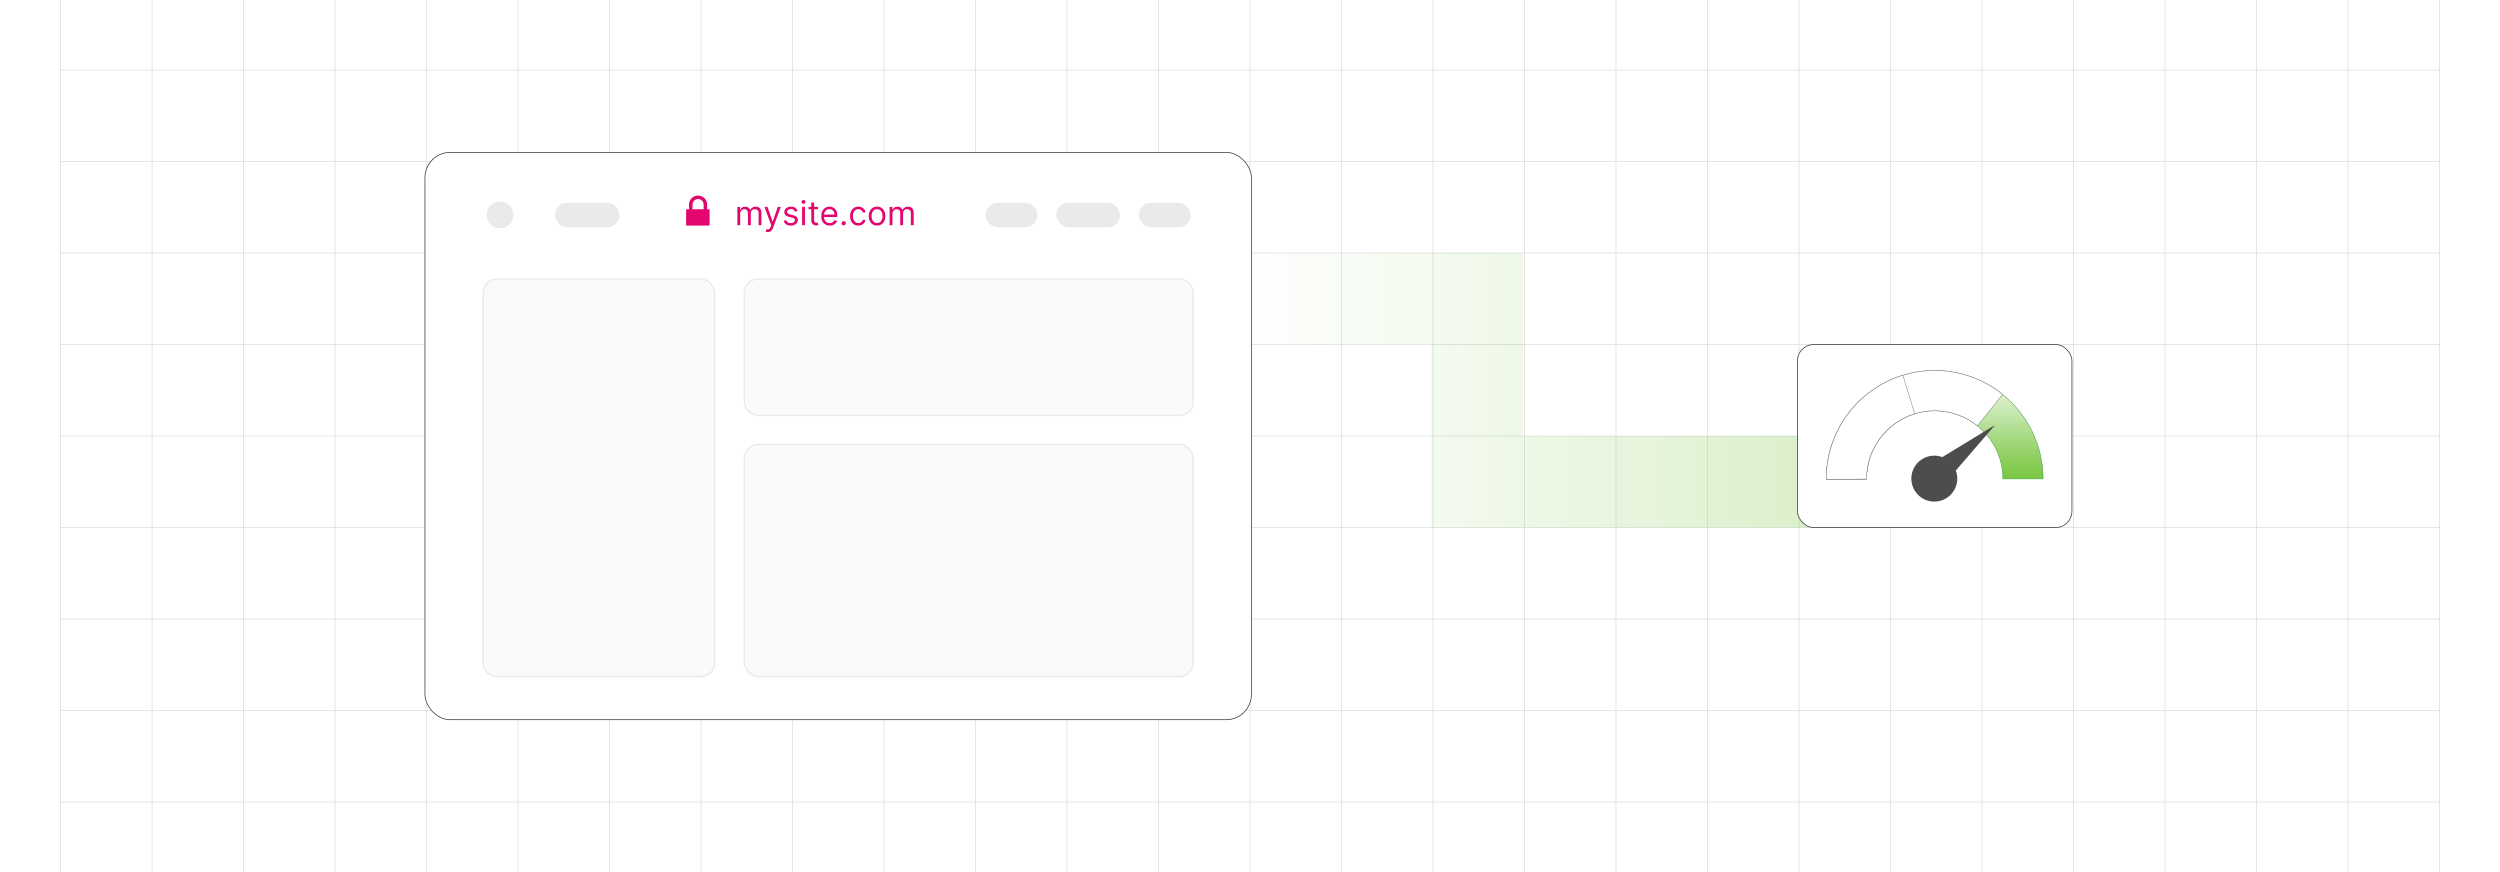 <?xml version="1.0" encoding="UTF-8"?><svg id="Layer_1" xmlns="http://www.w3.org/2000/svg" xmlns:xlink="http://www.w3.org/1999/xlink" viewBox="0 0 860 300"><defs><clipPath id="clippath"><rect width="860" height="300" fill="none" stroke-width="0"/></clipPath><linearGradient id="linear-gradient" x1="429.478" y1="134.262" x2="649.792" y2="134.262" gradientUnits="userSpaceOnUse"><stop offset="0" stop-color="#7ac743" stop-opacity="0"/><stop offset=".368" stop-color="#7ac743" stop-opacity=".353"/><stop offset="1" stop-color="#7ac743"/></linearGradient><linearGradient id="linear-gradient-2" x1="665.536" y1="164.865" x2="665.536" y2="127.453" gradientUnits="userSpaceOnUse"><stop offset="0" stop-color="#7ac743"/><stop offset=".13" stop-color="#7ac743" stop-opacity=".905"/><stop offset=".394" stop-color="#7ac743" stop-opacity=".66"/><stop offset=".763" stop-color="#7ac743" stop-opacity=".269"/><stop offset="1" stop-color="#7ac743" stop-opacity="0"/></linearGradient></defs><rect y="0" width="860" height="300" rx="5" ry="5" fill="#fff" stroke-width="0"/><rect y="0" width="860" height="300" rx="5" ry="5" fill="#fff" stroke-width="0"/><g clip-path="url(#clippath)"><rect y="0" width="860" height="300" rx="5" ry="5" fill="#fff" stroke-width="0"/><rect x="20.832" y="-7.373" width="818.338" height="314.746" fill="none" stroke="#dbdcdd" stroke-miterlimit="10" stroke-width=".25"/><line x1="20.83" y1="275.899" x2="839.168" y2="275.899" fill="none" stroke="#dbdcdd" stroke-miterlimit="10" stroke-width=".25"/><line x1="20.83" y1="244.424" x2="839.168" y2="244.424" fill="none" stroke="#dbdcdd" stroke-miterlimit="10" stroke-width=".25"/><line x1="20.83" y1="212.949" x2="839.168" y2="212.949" fill="none" stroke="#dbdcdd" stroke-miterlimit="10" stroke-width=".25"/><line x1="20.83" y1="181.475" x2="839.168" y2="181.475" fill="none" stroke="#dbdcdd" stroke-miterlimit="10" stroke-width=".25"/><line x1="20.83" y1="150" x2="839.168" y2="150" fill="none" stroke="#dbdcdd" stroke-miterlimit="10" stroke-width=".25"/><line x1="20.83" y1="118.526" x2="839.168" y2="118.526" fill="none" stroke="#dbdcdd" stroke-miterlimit="10" stroke-width=".25"/><line x1="20.83" y1="87.051" x2="839.168" y2="87.051" fill="none" stroke="#dbdcdd" stroke-miterlimit="10" stroke-width=".25"/><line x1="20.83" y1="55.577" x2="839.168" y2="55.577" fill="none" stroke="#dbdcdd" stroke-miterlimit="10" stroke-width=".25"/><line x1="20.83" y1="24.102" x2="839.168" y2="24.102" fill="none" stroke="#dbdcdd" stroke-miterlimit="10" stroke-width=".25"/><polyline points="807.692 307.373 807.692 275.896 807.692 244.428 807.692 212.95 807.692 181.473 807.692 150.005 807.692 118.527 807.692 87.05 807.692 55.582 807.692 55.572 807.692 24.104 807.692 -7.373" fill="none" stroke="#dbdcdd" stroke-miterlimit="10" stroke-width=".25"/><polyline points="776.215 307.373 776.215 275.896 776.215 244.428 776.215 212.95 776.215 181.473 776.215 150.005 776.215 118.527 776.215 87.05 776.215 55.582 776.215 55.572 776.215 24.104 776.215 -7.373" fill="none" stroke="#dbdcdd" stroke-miterlimit="10" stroke-width=".25"/><polyline points="744.747 307.373 744.747 275.896 744.747 244.428 744.747 212.95 744.747 181.473 744.747 150.005 744.747 118.527 744.747 87.05 744.747 55.582 744.747 55.572 744.747 24.104 744.747 -7.373" fill="none" stroke="#dbdcdd" stroke-miterlimit="10" stroke-width=".25"/><polyline points="713.269 307.373 713.269 275.896 713.269 244.428 713.269 212.95 713.269 181.473 713.269 150.005 713.269 118.527 713.269 87.05 713.269 55.582 713.269 55.572 713.269 24.104 713.269 -7.373" fill="none" stroke="#dbdcdd" stroke-miterlimit="10" stroke-width=".25"/><polyline points="681.792 307.373 681.792 275.896 681.792 244.428 681.792 212.95 681.792 181.473 681.792 150.005 681.792 118.527 681.792 87.05 681.792 55.582 681.792 55.572 681.792 24.104 681.792 -7.373" fill="none" stroke="#dbdcdd" stroke-miterlimit="10" stroke-width=".25"/><polyline points="650.324 307.373 650.324 275.896 650.324 244.428 650.324 212.95 650.324 181.473 650.324 150.005 650.324 118.527 650.324 87.05 650.324 55.582 650.324 55.572 650.324 24.104 650.324 -7.373" fill="none" stroke="#dbdcdd" stroke-miterlimit="10" stroke-width=".25"/><polyline points="618.847 307.373 618.847 275.896 618.847 244.428 618.847 212.95 618.847 181.473 618.847 150.005 618.847 118.527 618.847 87.05 618.847 55.582 618.847 55.572 618.847 24.104 618.847 -7.373" fill="none" stroke="#dbdcdd" stroke-miterlimit="10" stroke-width=".25"/><polyline points="587.369 307.373 587.369 275.896 587.369 244.428 587.369 212.95 587.369 181.473 587.369 150.005 587.369 118.527 587.369 87.05 587.369 55.582 587.369 55.572 587.369 24.104 587.369 -7.373" fill="none" stroke="#dbdcdd" stroke-miterlimit="10" stroke-width=".25"/><polyline points="555.901 307.373 555.901 275.896 555.901 244.428 555.901 212.95 555.901 181.473 555.901 150.005 555.901 118.527 555.901 87.05 555.901 55.582 555.901 55.572 555.901 24.104 555.901 -7.373" fill="none" stroke="#dbdcdd" stroke-miterlimit="10" stroke-width=".25"/><polyline points="524.424 307.373 524.424 275.896 524.424 244.428 524.424 212.95 524.424 181.473 524.424 150.005 524.424 118.527 524.424 87.05 524.424 55.582 524.424 55.572 524.424 24.104 524.424 -7.373" fill="none" stroke="#dbdcdd" stroke-miterlimit="10" stroke-width=".25"/><polyline points="492.946 307.373 492.946 275.896 492.946 244.428 492.946 212.95 492.946 181.473 492.946 150.005 492.946 118.527 492.946 87.05 492.946 55.582 492.946 55.572 492.946 24.104 492.946 -7.373" fill="none" stroke="#dbdcdd" stroke-miterlimit="10" stroke-width=".25"/><polyline points="461.478 307.373 461.478 275.896 461.478 244.428 461.478 212.95 461.478 181.473 461.478 150.005 461.478 118.527 461.478 87.05 461.478 55.582 461.478 55.572 461.478 24.104 461.478 -7.373" fill="none" stroke="#dbdcdd" stroke-miterlimit="10" stroke-width=".25"/><polyline points="430.001 307.373 430.001 275.896 430.001 244.428 430.001 212.95 430.001 181.473 430.001 150.005 430.001 118.527 430.001 87.05 430.001 55.582 430.001 55.572 430.001 24.104 430.001 -7.373" fill="none" stroke="#dbdcdd" stroke-miterlimit="10" stroke-width=".25"/><polyline points="398.523 307.373 398.523 275.896 398.523 244.428 398.523 212.95 398.523 181.473 398.523 150.005 398.523 118.527 398.523 87.05 398.523 55.582 398.523 55.572 398.523 24.104 398.523 -7.373" fill="none" stroke="#dbdcdd" stroke-miterlimit="10" stroke-width=".25"/><polyline points="367.046 307.373 367.046 275.896 367.046 244.428 367.046 212.95 367.046 181.473 367.046 150.005 367.046 118.527 367.046 87.05 367.046 55.582 367.046 55.572 367.046 24.104 367.046 -7.373" fill="none" stroke="#dbdcdd" stroke-miterlimit="10" stroke-width=".25"/><polyline points="335.578 307.373 335.578 275.896 335.578 244.428 335.578 212.95 335.578 181.473 335.578 150.005 335.578 118.527 335.578 87.05 335.578 55.582 335.578 55.572 335.578 24.104 335.578 -7.373" fill="none" stroke="#dbdcdd" stroke-miterlimit="10" stroke-width=".25"/><polyline points="304.101 307.373 304.101 275.896 304.101 244.428 304.101 212.95 304.101 181.473 304.101 150.005 304.101 118.527 304.101 87.05 304.101 55.582 304.101 55.572 304.101 24.104 304.101 -7.373" fill="none" stroke="#dbdcdd" stroke-miterlimit="10" stroke-width=".25"/><polyline points="272.623 307.373 272.623 275.896 272.623 244.428 272.623 212.95 272.623 181.473 272.623 150.005 272.623 118.527 272.623 87.05 272.623 55.582 272.623 55.572 272.623 24.104 272.623 -7.373" fill="none" stroke="#dbdcdd" stroke-miterlimit="10" stroke-width=".25"/><polyline points="241.155 307.373 241.155 275.896 241.155 244.428 241.155 212.95 241.155 181.473 241.155 150.005 241.155 118.527 241.155 87.05 241.155 55.582 241.155 55.572 241.155 24.104 241.155 -7.373" fill="none" stroke="#dbdcdd" stroke-miterlimit="10" stroke-width=".25"/><polyline points="209.678 307.373 209.678 275.896 209.678 244.428 209.678 212.95 209.678 181.473 209.678 150.005 209.678 118.527 209.678 87.05 209.678 55.582 209.678 55.572 209.678 24.104 209.678 -7.373" fill="none" stroke="#dbdcdd" stroke-miterlimit="10" stroke-width=".25"/><polyline points="178.2 307.373 178.2 275.896 178.2 244.428 178.2 212.95 178.2 181.473 178.2 150.005 178.2 118.527 178.2 87.05 178.2 55.582 178.2 55.572 178.2 24.104 178.2 -7.373" fill="none" stroke="#dbdcdd" stroke-miterlimit="10" stroke-width=".25"/><polyline points="146.732 307.373 146.732 275.896 146.732 244.428 146.732 212.95 146.732 181.473 146.732 150.005 146.732 118.527 146.732 87.05 146.732 55.582 146.732 55.572 146.732 24.104 146.732 -7.373" fill="none" stroke="#dbdcdd" stroke-miterlimit="10" stroke-width=".25"/><polyline points="115.255 307.373 115.255 275.896 115.255 244.428 115.255 212.95 115.255 181.473 115.255 150.005 115.255 118.527 115.255 87.05 115.255 55.582 115.255 55.572 115.255 24.104 115.255 -7.373" fill="none" stroke="#dbdcdd" stroke-miterlimit="10" stroke-width=".25"/><polyline points="83.777 307.373 83.777 275.896 83.777 244.428 83.777 212.95 83.777 181.473 83.777 150.005 83.777 118.527 83.777 87.05 83.777 55.582 83.777 55.572 83.777 24.104 83.777 -7.373" fill="none" stroke="#dbdcdd" stroke-miterlimit="10" stroke-width=".25"/><polyline points="52.309 307.373 52.309 275.896 52.309 244.428 52.309 212.95 52.309 181.473 52.309 150.005 52.309 118.527 52.309 87.05 52.309 55.582 52.309 55.572 52.309 24.104 52.309 -7.373" fill="none" stroke="#dbdcdd" stroke-miterlimit="10" stroke-width=".25"/></g><rect x="146.183" y="52.419" width="284.296" height="195.163" rx="8.687" ry="8.687" fill="#fff" stroke="#333" stroke-miterlimit="10" stroke-width=".25"/><circle cx="172.015" cy="73.963" r="4.613" fill="#eaeaea" stroke-width="0"/><rect x="190.86" y="69.731" width="22.234" height="8.464" rx="4.232" ry="4.232" fill="#eaeaea" stroke-width="0"/><rect x="338.999" y="69.731" width="17.905" height="8.464" rx="4.232" ry="4.232" fill="#eaeaea" stroke-width="0"/><rect x="363.374" y="69.731" width="21.893" height="8.464" rx="4.232" ry="4.232" fill="#eaeaea" stroke-width="0"/><rect x="391.737" y="69.731" width="17.905" height="8.464" rx="4.232" ry="4.232" fill="#eaeaea" stroke-width="0"/><rect x="166.215" y="96.004" width="79.596" height="136.729" rx="4.639" ry="4.639" fill="#fafafa" stroke="#eaeaea" stroke-miterlimit="10" stroke-width=".506"/><rect x="256.066" y="96.004" width="154.38" height="46.879" rx="4.543" ry="4.543" fill="#fafafa" stroke="#eaeaea" stroke-miterlimit="10" stroke-width=".506"/><rect x="256.066" y="152.86" width="154.38" height="79.874" rx="4.809" ry="4.809" fill="#fafafa" stroke="#eaeaea" stroke-miterlimit="10" stroke-width=".506"/><path d="M243.862,71.978h-.6v-1.591c0-.859-.351-1.639-.916-2.204l-.001-.001c-.565-.565-1.345-.916-2.203-.916-.859,0-1.64.351-2.205.916v.001c-.565.565-.916,1.345-.916,2.204v1.591h-.753c-.134,0-.243.109-.243.243v5.134c0,.134.109.243.243.243h7.595c.134,0,.243-.109.243-.243v-5.134c0-.134-.109-.243-.243-.243ZM242.049,71.978h-3.816v-1.608c0-.525.214-1.002.56-1.348.346-.346.824-.56,1.349-.56.524,0,1.001.214,1.347.56h.001c.345.346.56.823.56,1.348v1.608Z" fill="#e2066f" fill-rule="evenodd" stroke-width="0"/><path d="M253.654,77.468v-6.298h.935v.984h.082c.131-.336.343-.598.636-.785.292-.187.644-.281,1.054-.281.415,0,.762.094,1.039.281.277.188.494.449.65.785h.065c.161-.325.403-.584.726-.777.322-.192.709-.289,1.16-.289.564,0,1.023.176,1.382.527.358.352.537.897.537,1.638v4.215h-.968v-4.215c0-.465-.127-.797-.381-.997-.255-.199-.554-.299-.898-.299-.442,0-.785.133-1.029.4-.243.267-.364.604-.364,1.011v4.1h-.984v-4.314c0-.358-.116-.647-.349-.867-.232-.22-.531-.33-.897-.33-.252,0-.486.067-.703.201-.218.134-.393.319-.525.556-.132.236-.198.509-.198.818v3.936h-.968Z" fill="#e2066f" stroke-width="0"/><path d="M264.085,79.829c-.164,0-.31-.013-.439-.039-.129-.026-.218-.051-.267-.076l.246-.853c.235.06.442.082.623.065.181-.016.341-.096.481-.24s.271-.375.388-.695l.181-.492-2.329-6.331h1.05l1.738,5.019h.065l1.738-5.019h1.05l-2.673,7.216c-.12.325-.27.595-.447.81-.178.215-.383.374-.617.478-.233.103-.496.156-.789.156Z" fill="#e2066f" stroke-width="0"/><path d="M274.351,72.581l-.869.246c-.055-.145-.135-.287-.24-.424-.105-.138-.248-.252-.429-.343-.18-.09-.411-.135-.692-.135-.386,0-.706.088-.962.265-.255.176-.383.4-.383.67,0,.24.087.43.262.57.176.139.448.255.82.349l.935.23c.564.137.983.345,1.259.625.276.28.414.641.414,1.081,0,.361-.102.684-.31.968-.206.284-.494.508-.862.672-.369.164-.799.246-1.288.246-.642,0-1.174-.14-1.595-.418s-.688-.686-.8-1.222l.919-.23c.087.339.253.593.498.763.244.169.565.254.962.254.45,0,.81-.096,1.076-.289s.399-.424.399-.695c0-.219-.076-.402-.23-.552-.153-.149-.389-.26-.705-.334l-1.05-.246c-.577-.137-1-.349-1.27-.637-.269-.289-.403-.65-.403-1.085,0-.355.101-.67.301-.943.201-.273.477-.488.824-.644.349-.156.744-.234,1.188-.234.623,0,1.113.137,1.47.41s.61.634.761,1.083Z" fill="#e2066f" stroke-width="0"/><path d="M276.418,70.121c-.189,0-.351-.065-.486-.193-.135-.128-.203-.283-.203-.463,0-.18.068-.335.203-.463.136-.128.298-.192.486-.192s.351.064.485.192c.136.128.203.283.203.463,0,.181-.067.335-.203.463-.135.128-.297.193-.485.193ZM275.926,77.468v-6.298h.968v6.298h-.968Z" fill="#e2066f" stroke-width="0"/><path d="M281.403,71.17v.82h-3.264v-.82h3.264ZM279.092,69.661h.967v6.002c0,.273.041.478.121.613.081.135.185.226.311.271s.262.067.404.067c.106,0,.194-.006.263-.018.067-.013.123-.023.164-.031l.196.869c-.065.024-.157.05-.274.076-.118.026-.267.039-.447.039-.273,0-.54-.059-.802-.176-.261-.118-.477-.296-.647-.537s-.256-.544-.256-.91v-6.265Z" fill="#e2066f" stroke-width="0"/><path d="M285.438,77.599c-.607,0-1.13-.135-1.568-.404-.439-.27-.776-.646-1.013-1.132s-.354-1.05-.354-1.695.118-1.214.354-1.708c.236-.494.567-.879.992-1.156.425-.278.922-.416,1.49-.416.328,0,.652.055.972.164s.611.287.873.531c.263.245.472.568.628.969.155.402.233.897.233,1.484v.41h-4.854v-.836h3.87c0-.355-.07-.672-.211-.951s-.34-.499-.599-.66c-.258-.161-.562-.242-.912-.242-.386,0-.719.095-.998.285-.28.19-.496.436-.646.74-.15.303-.226.628-.226.976v.558c0,.476.083.878.248,1.208.166.33.397.58.691.75s.638.256,1.029.256c.254,0,.484-.037.69-.109s.385-.182.535-.328c.15-.146.267-.329.349-.547l.935.263c-.099.317-.264.595-.496.834-.232.239-.519.425-.861.558-.341.133-.726.199-1.151.199Z" fill="#e2066f" stroke-width="0"/><path d="M290.226,77.533c-.202,0-.376-.072-.52-.217-.145-.144-.218-.318-.218-.52s.072-.376.218-.521c.144-.144.318-.217.52-.217s.376.073.52.217c.145.145.218.319.218.521,0,.134-.034.257-.101.369-.067.112-.156.202-.267.269s-.234.1-.371.1Z" fill="#e2066f" stroke-width="0"/><path d="M295.262,77.599c-.591,0-1.099-.14-1.525-.418s-.755-.663-.984-1.152-.344-1.048-.344-1.677c0-.64.118-1.205.354-1.695s.567-.875.992-1.152c.425-.278.922-.416,1.49-.416.442,0,.842.082,1.197.246s.646.394.873.689c.227.295.368.64.423,1.033h-.968c-.074-.287-.237-.542-.49-.765s-.593-.335-1.019-.335c-.378,0-.708.098-.99.293-.283.195-.503.47-.66.824s-.236.769-.236,1.244c0,.487.077.91.232,1.271.154.361.373.641.655.841.283.199.616.299.999.299.251,0,.479-.044.685-.131s.379-.213.52-.377c.143-.164.243-.361.304-.59h.968c-.055.372-.19.706-.404,1.002-.215.297-.497.532-.849.705-.352.174-.759.261-1.224.261Z" fill="#e2066f" stroke-width="0"/><path d="M301.707,77.599c-.568,0-1.067-.135-1.495-.406-.428-.271-.761-.649-1-1.136-.239-.486-.358-1.055-.358-1.706,0-.656.119-1.228.358-1.718s.572-.869,1-1.14c.428-.271.927-.406,1.495-.406s1.066.135,1.494.406c.428.271.762.65,1.001,1.14.238.489.358,1.062.358,1.718,0,.651-.12,1.219-.358,1.706-.239.487-.573.865-1.001,1.136-.428.271-.926.406-1.494.406ZM301.707,76.73c.432,0,.787-.111,1.065-.333.279-.221.485-.512.619-.873s.201-.752.201-1.173-.067-.813-.201-1.177c-.134-.363-.34-.657-.619-.881-.278-.224-.634-.336-1.065-.336-.433,0-.787.112-1.066.336-.278.224-.485.518-.619.881-.134.364-.201.756-.201,1.177s.067.812.201,1.173.341.652.619.873c.279.222.634.333,1.066.333Z" fill="#e2066f" stroke-width="0"/><path d="M306.036,77.468v-6.298h.935v.984h.082c.131-.336.343-.598.636-.785.292-.187.644-.281,1.054-.281.415,0,.762.094,1.039.281.277.188.494.449.65.785h.065c.161-.325.403-.584.726-.777.322-.192.709-.289,1.16-.289.564,0,1.023.176,1.382.527.358.352.537.897.537,1.638v4.215h-.968v-4.215c0-.465-.127-.797-.381-.997-.255-.199-.554-.299-.898-.299-.442,0-.785.133-1.029.4-.243.267-.364.604-.364,1.011v4.1h-.984v-4.314c0-.358-.116-.647-.349-.867-.232-.22-.531-.33-.897-.33-.252,0-.486.067-.703.201-.218.134-.393.319-.525.556-.132.236-.198.509-.198.818v3.936h-.968Z" fill="#e2066f" stroke-width="0"/><polygon points="523.901 150 523.901 118.357 523.901 87.051 492.424 87.051 429.478 87.051 429.478 118.357 492.424 118.357 492.424 150 492.424 181.473 523.901 181.473 649.792 181.473 649.792 150 523.901 150" fill="url(#linear-gradient)" opacity=".31" stroke-width="0"/><rect x="618.324" y="118.527" width="94.423" height="62.945" rx="5.615" ry="5.615" fill="#fff" stroke="#333" stroke-miterlimit="10" stroke-width=".25"/><path d="M688.906,135.691c-.025-.021-.045-.041-.07-.057-.049-.041-.098-.078-.147-.119-.139-.115-.283-.225-.43-.336-.201-.156-.406-.311-.615-.463-.213-.156-.426-.311-.643-.463-.43-.303-.869-.598-1.311-.885-4.34-2.799-9.299-4.713-14.626-5.504-.5-.078-1.004-.143-1.512-.193-.025-.004-.049-.004-.074-.008-.168-.016-.336-.037-.508-.049-.127-.012-.254-.025-.385-.033-.168-.016-.336-.029-.508-.037-.106-.012-.213-.016-.324-.021-.139-.012-.279-.021-.422-.025-.23-.012-.459-.021-.689-.029-.369-.012-.738-.016-1.107-.016-1.279,0-2.541.066-3.791.193-.307.033-.611.066-.918.107-.266.033-.533.07-.795.111-.234.037-.463.074-.693.111-1.619.266-3.201.643-4.737,1.119-.238.074-.471.147-.709.225-.111.033-.217.07-.328.107-.012.004-.021.008-.033.012-.115.041-.225.078-.34.119-.234.082-.463.164-.693.25-.459.172-.918.352-1.369.541-.365.156-.734.316-1.094.484-.303.135-.602.279-.897.422-.775.373-1.533.779-2.275,1.213-.184.111-.369.217-.553.328-.18.111-.365.221-.545.336-.18.115-.361.23-.541.344-1.442.943-2.815,1.979-4.102,3.098-.148.131-.295.258-.439.389-.082.074-.16.143-.238.217-.164.147-.328.299-.488.451-.201.193-.402.385-.602.582-.197.193-.393.393-.586.594-.549.566-1.078,1.152-1.59,1.75-1.996,2.332-3.701,4.922-5.069,7.705-.111.234-.225.467-.336.705-.021.045-.041.09-.061.135-.115.242-.221.479-.328.725-.115.262-.225.524-.336.791-.057.143-.119.291-.172.439-.016.037-.033.074-.045.111-.025.053-.041.102-.061.152-.053.135-.102.271-.156.41-.025.066-.049.135-.074.201-.053.143-.107.287-.152.43-.045.115-.086.234-.127.348-.07.193-.135.385-.193.582-.053.164-.107.328-.156.492-.021.061-.041.123-.061.184-.029.094-.053.184-.078.279-.037.115-.07.234-.102.348-.066.238-.131.471-.197.709-.021.09-.049.176-.074.271-.008.029-.016.061-.025.09-.049.201-.098.402-.143.598,0,.012-.004.025-.008.033-.049.201-.094.402-.135.602-.045.213-.09.426-.131.639-.025.123-.049.242-.07.365-.021.094-.037.184-.053.279-.004.025-.008.045-.012.07-.049.279-.098.566-.139.848-.021.119-.041.242-.057.361-.004.033-.008.07-.012.102-.021.156-.045.307-.061.463-.041.307-.078.619-.111.93-.008.098-.021.197-.029.299-.021.201-.037.406-.053.611v.029c0,.008-.004.012-.004.021-.021.246-.037.492-.045.742-.004.016-.004.033-.004.053-.008.115-.012.23-.016.348-.004.053-.008.107-.008.164-.004.082-.008.168-.008.254-.008.107-.008.209-.012.316-.008.32-.012.635-.012.955v.123l13.835-.045v-.078c0-10.536,6.987-19.474,16.573-22.421,2.176-.668,4.483-1.029,6.877-1.029,5.561,0,10.671,1.942,14.692,5.188,5.34,4.299,8.758,10.889,8.758,18.261h13.839c0-11.745-5.43-22.22-13.917-29.052Z" fill="url(#linear-gradient-2)" stroke="#3d9b43" stroke-miterlimit="10" stroke-width=".163"/><path d="M688.905,135.686v.004l-8.68,10.79c-4.02-3.246-9.131-5.188-14.692-5.188-2.393,0-4.701.361-6.877,1.029-9.585,2.947-16.573,11.885-16.573,22.421v.078l-13.835.045v-.123c0-.32.004-.635.012-.955.004-.107.004-.209.012-.316,0-.086.004-.172.008-.254,0-.057.004-.111.008-.164.004-.119.008-.234.016-.348,0-.021,0-.037.004-.053.012-.254.029-.508.049-.762v-.029c.016-.205.033-.41.053-.611.008-.102.021-.201.029-.299.033-.311.07-.623.111-.93.016-.156.041-.307.061-.463s.045-.311.07-.463c.041-.283.09-.57.139-.848.004-.025.008-.045.012-.07.016-.094.033-.184.053-.279.021-.123.045-.242.07-.365.041-.213.086-.426.131-.639.041-.201.086-.402.135-.602.004-.008.008-.021.008-.033.053-.234.111-.459.168-.689.025-.094.053-.18.074-.271.066-.238.131-.471.197-.709.033-.115.066-.234.102-.348.025-.094.049-.184.078-.279.021-.061.041-.123.061-.184.049-.164.102-.328.156-.492.033-.102.066-.205.102-.307.029-.09.061-.184.09-.275.041-.115.082-.234.127-.348.045-.143.098-.287.152-.43.094-.254.193-.508.291-.762.016-.037.029-.074.045-.111,4.168-10.426,12.93-18.593,23.728-21.945,1.537-.475,3.119-.857,4.733-1.135.23-.037.459-.074.693-.111.262-.041.529-.078.795-.111.307-.041.611-.074.918-.106,1.25-.127,2.512-.193,3.791-.193.369,0,.738.004,1.107.016.23.008.459.016.689.029.143.004.283.012.422.025.111.004.217.008.324.021.172.008.34.021.508.037.131.008.258.021.385.033.172.012.34.033.508.049.025.004.049.004.074.008.508.053,1.012.119,1.512.193,5.2.783,10.188,2.656,14.626,5.504.443.287.881.582,1.311.885.217.152.43.307.643.463.209.152.414.307.615.463.148.111.291.221.43.336.049.041.098.078.147.119.025.016.049.037.07.053Z" fill="#fff" stroke="gray" stroke-miterlimit="10" stroke-width=".18"/><path d="M658.656,142.321c-9.585,2.947-16.573,11.885-16.573,22.421v.078l-13.835.045v-.123c0-.32.004-.635.012-.955.004-.107.004-.209.012-.316,0-.086.004-.172.008-.254,0-.057.004-.111.008-.164.004-.119.008-.234.016-.348,0-.021,0-.037.004-.053.008-.25.025-.496.045-.742,0-.008.004-.012.004-.021v-.029c.016-.205.033-.41.053-.611.008-.102.021-.201.029-.299.033-.311.07-.623.111-.93.016-.156.041-.307.061-.463.004-.033.008-.07.012-.102.016-.119.037-.242.057-.361.041-.283.09-.57.139-.848.004-.025.008-.045.012-.07.016-.094.033-.184.053-.279.021-.123.045-.242.07-.365.041-.213.086-.426.131-.639.041-.201.086-.402.135-.602.004-.008.008-.021.008-.033.045-.197.094-.398.143-.598.008-.029.016-.061.025-.09.025-.094.053-.18.074-.271.066-.238.131-.471.197-.709.033-.115.066-.234.102-.348.045-.156.09-.307.139-.463.082-.266.168-.533.258-.799.07-.209.139-.418.217-.623.045-.143.098-.287.152-.43.025-.066.049-.135.074-.201.053-.139.102-.275.156-.41.021-.049.037-.098.061-.152.07-.184.143-.369.217-.549.111-.266.221-.529.336-.791.107-.246.213-.484.328-.725.021-.045.041-.09.061-.135,1.758-3.75,4.127-7.188,6.995-10.159.389-.402.783-.795,1.188-1.176.16-.152.324-.303.488-.451.078-.074.156-.143.238-.217.143-.131.291-.258.439-.389,1.287-1.119,2.66-2.156,4.102-3.098.18-.115.361-.23.541-.344.18-.115.365-.225.545-.336.184-.111.369-.217.553-.328.742-.426,1.5-.832,2.275-1.213.295-.143.594-.287.897-.422.361-.168.73-.328,1.094-.484.451-.189.91-.369,1.369-.541.23-.086.459-.168.693-.25.234-.082.467-.16.701-.238.238-.078.471-.152.709-.225l.004.016,4.053,13.212Z" fill="#fff" stroke="gray" stroke-miterlimit="10" stroke-width=".18"/><polygon points="686.348 146.159 666.026 158.536 671.113 163.816 686.348 146.159" fill="#4d4d4d" stroke-width="0"/><circle cx="665.399" cy="164.644" r="7.903" fill="#4d4d4d" stroke-width="0"/></svg>